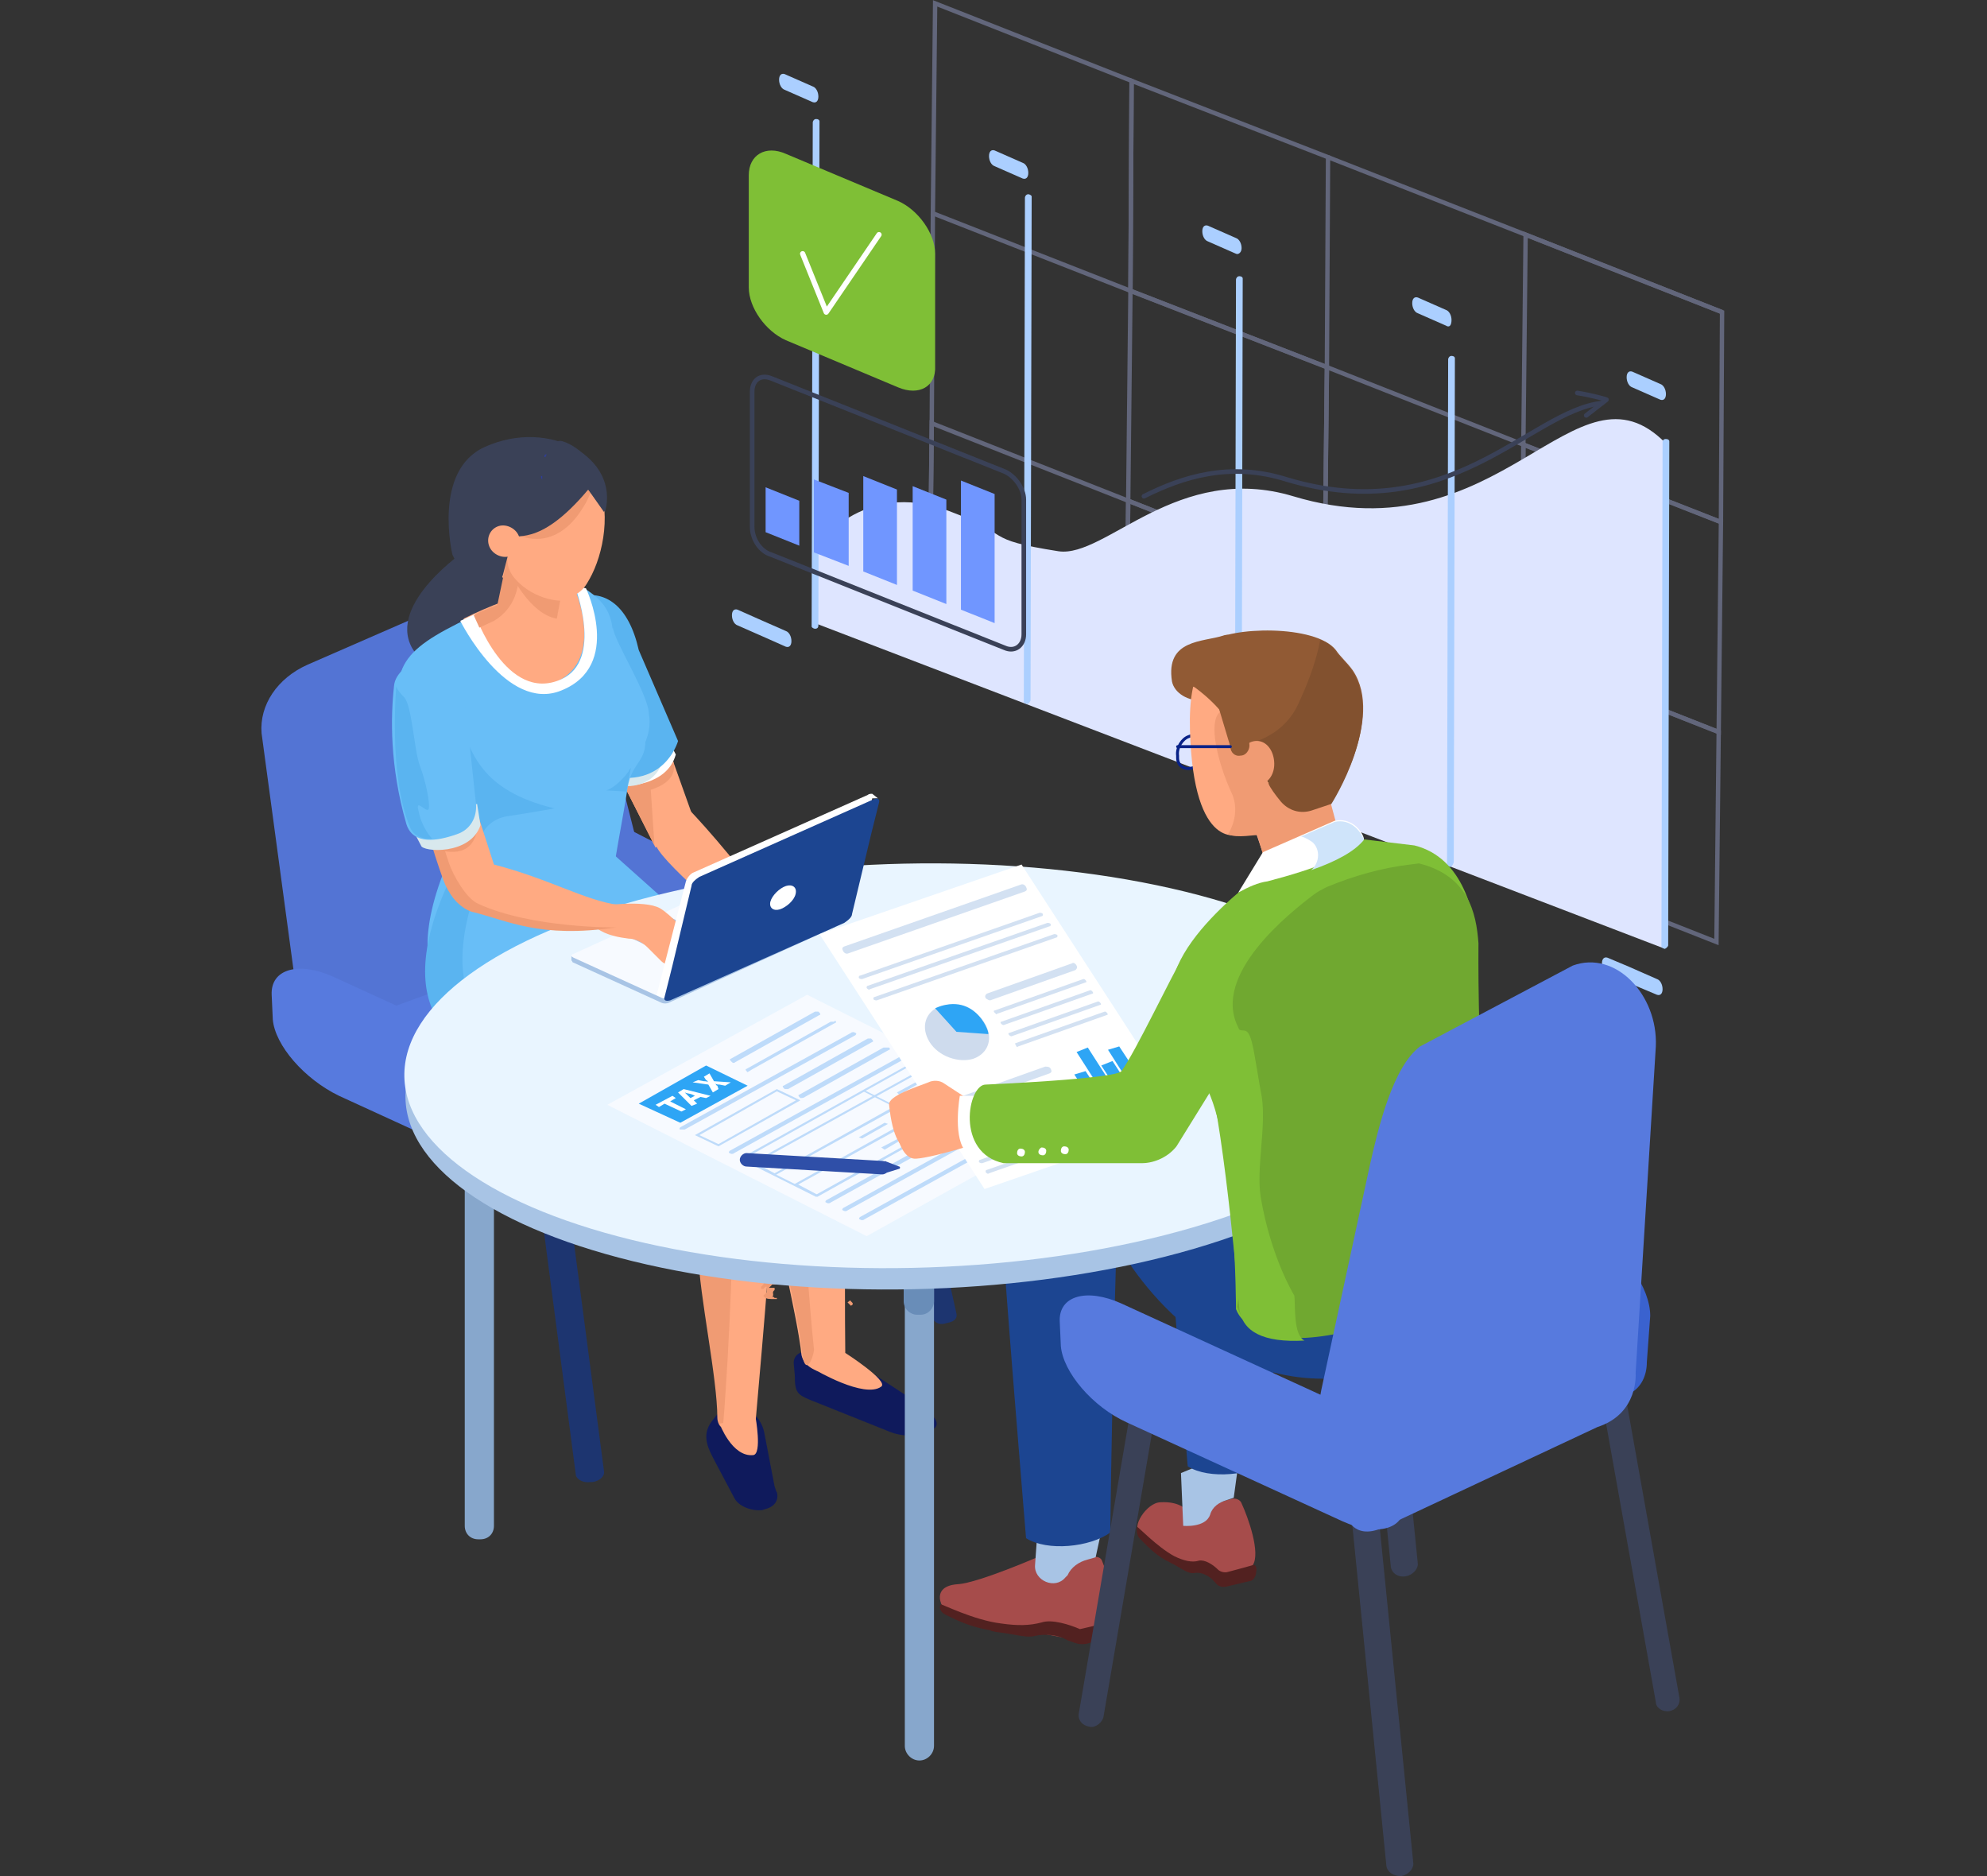 <?xml version="1.0" encoding="utf-8"?>
<!-- Generator: Adobe Illustrator 27.8.1, SVG Export Plug-In . SVG Version: 6.00 Build 0)  -->
<svg version="1.1" id="レイヤー_1" xmlns="http://www.w3.org/2000/svg" xmlns:xlink="http://www.w3.org/1999/xlink" x="0px"
	 y="0px" viewBox="0 0 177 167.1" style="enable-background:new 0 0 177 167.1;" xml:space="preserve">
<rect x="0" y="0" width="177" height="167.1" fill="#333333" stroke="none"/>
<style type="text/css">
	.st0{fill:#5374D4;}
	.st1{fill:#3A4157;}
	.st2{fill:#1C4591;}
	.st3{fill:#A64C4B;}
	.st4{fill:#A8C4E5;}
	.st5{fill:#522120;}
	.st6{opacity:0.4;}
	.st7{fill:none;stroke:#A8B2E5;stroke-width:0.39;stroke-miterlimit:10;}
	.st8{fill:#DEE5FF;}
	.st9{fill:#ABCFFF;}
	.st10{fill:none;stroke:#3A4157;stroke-width:0.41;stroke-linecap:round;stroke-linejoin:round;}
	.st11{fill:#7096FF;}
	.st12{fill:#1D3570;}
	.st13{fill:#577ADE;}
	.st14{fill:#151F5E;}
	.st15{fill:#0F1A5C;}
	.st16{fill:#FFAA82;}
	.st17{fill:#F09B73;}
	.st18{fill:#68BEF7;}
	.st19{fill:#FFFFFF;}
	.st20{fill:#D8E8ED;}
	.st21{fill:#5AB4F0;}
	.st22{fill:#7FBF36;}
	.st23{fill:#2E3D9E;}
	.st24{fill:#286DC9;}
	.st25{fill:#87A7CC;}
	.st26{fill:#698DB8;}
	.st27{fill:#E9F5FF;}
	.st28{fill:#F7FAFF;}
	.st29{fill:#3A62CF;}
	.st30{fill:#BEDBFA;}
	.st31{fill:#2EA5F5;}
	.st32{fill:#CEDBED;}
	.st33{fill:#D3E1F2;}
	.st34{fill:#915A34;}
	.st35{fill:none;stroke:#082187;stroke-width:0.26;stroke-linecap:round;stroke-linejoin:round;}
	.st36{fill:#FFB39C;}
	.st37{fill:#82512F;}
	.st38{fill:#CFE4FA;}
	.st39{fill:#70A830;}
	.st40{fill:#2F4FA8;}
	.st41{fill:none;stroke:#FFFFFF;stroke-width:0.47;stroke-linecap:round;stroke-linejoin:round;}
</style>
<g>
	<g id="_レイヤー_2">
		<g id="_文字">
			<g>
				<path class="st0" d="M58.9,83.6l-7.1-28c-1.4-3.2-5.8-4.5-9.5-2.9l-14.9,6.5c-2.7,1.2-4.3,3.6-4.1,6.1l3.9,28.9
					C27.3,94.1,58.9,83.6,58.9,83.6z"/>
				<path class="st1" d="M125.2,140.4L125.2,140.4c0.6-0.1,1.1-0.6,1.1-1.1l-3.6-36c-0.1-0.6-0.6-1-1.3-0.9l0,0
					c-0.6,0.1-1.1,0.6-1.1,1.2l3.6,36C124,140.1,124.5,140.5,125.2,140.4z"/>
				<path class="st1" d="M41.5,49c0,0-7,4.7-4.8,8.7c2.3,4,12.4,4.2,12.7-2.1c0.2-6.2-0.1-7.4-0.1-7.4L41.5,49z"/>
				<path class="st2" d="M99.6,110.9c0,0,7.4,14.1,21.6,11.6c14.2-2.5,12.6-17.5,12.6-17.5l-24-2.1L99.6,110.9L99.6,110.9z"/>
				<g>
					<path class="st3" d="M109.7,133.5c0.4-0.1,0.8,0.1,0.9,0.4c0.6,1.3,1.7,4.4,1,5.5c-0.6,0.9-1.1,0.9-1.8,1.2
						c-0.4,0.2-0.9,0.2-1.4,0.1c-0.9-1-2.8-1.6-4.8-2.2l-2-2.1c-0.9-0.2,0.5-2.6,1.8-2.6c1.8-0.1,2.4,0.8,2.4,0.8L109.7,133.5
						L109.7,133.5z"/>
					<path class="st4" d="M105.2,131.2l0.2,4.7c0,0,2,0.2,2.4-1c0.2-0.7,0.8-1.1,1.5-1.3l0.6-0.2l0.6-4.4L105.2,131.2L105.2,131.2z"
						/>
				</g>
				<path class="st3" d="M97.3,138.7c0.4-0.1,0.8,0,0.9,0.4c0.5,1.2,1.5,4.5,0.5,5.7c-0.7,0.9-1.3,1.1-3.2,1.2l-10.5-2
					c-0.9-0.1-2.5-2.7,0.3-2.9c1.9-0.1,7.8-2.7,7.8-2.7L97.3,138.7L97.3,138.7z"/>
				<path class="st4" d="M92.5,135.2l-0.3,4.2c-0.1,1.4,1.8,2.2,2.7,1.1c0.1-0.1,0.1-0.1,0.2-0.2c0.3-0.7,1-1.2,1.8-1.4l0.7-0.2
					l1-4.6L92.5,135.2L92.5,135.2z"/>
				<path class="st5" d="M83.8,142.9L83.8,142.9c0-0.1,2.9,1.4,5.4,1.7c1.4,0.2,2.5,0.2,3.6-0.1c0.9-0.3,2.5,0.2,3.4,0.6l2.6-0.6
					c0.2-0.1,0.4,0.2,0.3,0.6s-0.2,0.7-0.5,0.8c0,0-1,0.3-1.8,0.5c-0.5,0.1-0.9,0-1.4-0.2l-0.3-0.1c-0.8-0.5-2-0.6-2.9-0.4
					c-0.7,0.2-1.6-0.1-3.1-0.3c-0.1,0-0.8-0.1-0.9-0.2c-1.8-0.3-3-0.9-4-1.4C83.8,143.6,83.6,143.2,83.8,142.9L83.8,142.9z"/>
				<path class="st5" d="M101.3,136L101.3,136c0-0.1,1.8,1.8,3.3,2.6c0.8,0.4,1.6,0.6,2.2,0.4c0.5-0.1,1.2,0.3,1.7,0.8
					c0.2,0.2,0.6,0.3,0.9,0.2c0.8-0.2,2.2-0.6,2.2-0.6c0.2-0.1,0.4,0.2,0.3,0.6c0,0.4-0.3,0.8-0.5,0.8l-2.1,0.5
					c-0.4,0.1-0.8,0-1-0.3l-0.1-0.1c-0.5-0.6-1.2-0.9-1.8-0.8c-0.5,0.1-1-0.3-1.9-0.8c-0.1,0-0.5-0.3-0.6-0.3
					c-1.1-0.6-1.8-1.4-2.4-2C101.3,136.8,101.2,136.3,101.3,136L101.3,136z"/>
				<path class="st2" d="M99.5,109.5c0,0-0.4,11.6-0.6,27c-1.8,1.3-5.6,1.7-7.5,0.5c0,0-2.2-26.5-2.1-27.4L99.5,109.5z"/>
				<path class="st2" d="M113.9,103.1c0,0-0.4,11.6-0.6,27c-1.8,1.3-5.6,1.7-7.5,0.5c0,0-2.2-26.5-2.1-27.4
					C103.7,103.3,113.9,103.1,113.9,103.1z"/>
				<g>
					<g class="st6">
						<g>
							<line class="st7" x1="153.4" y1="27.8" x2="135.9" y2="20.9"/>
							<polygon class="st7" points="100.7,25.9 83.1,19 83.3,0.3 100.8,7.2 							"/>
							<polygon class="st7" points="118.2,32.7 100.7,25.9 100.8,7.2 118.3,14 							"/>
							<polygon class="st7" points="153.3,46.5 135.7,39.6 135.9,20.9 153.4,27.8 							"/>
							<line class="st7" x1="83.1" y1="19" x2="83" y2="37.7"/>
							<polygon class="st7" points="118,51.5 100.5,44.6 100.7,25.9 118.2,32.7 							"/>
							<polygon class="st7" points="135.6,58.3 118,51.5 118.2,32.7 135.7,39.6 							"/>
							<polygon class="st7" points="153.1,65.2 135.6,58.3 135.7,39.6 153.3,46.5 							"/>
							<line class="st7" x1="83" y1="37.7" x2="82.8" y2="56.4"/>
							<polygon class="st7" points="100.3,63.3 82.8,56.4 83,37.7 100.5,44.6 							"/>
							<polygon class="st7" points="117.9,70.2 100.3,63.3 100.5,44.6 118,51.5 							"/>
							<polygon class="st7" points="135.4,77 117.9,70.2 118,51.5 135.6,58.3 							"/>
							<polygon class="st7" points="152.9,83.9 135.4,77 135.6,58.3 153.1,65.2 							"/>
						</g>
						<line class="st7" x1="135.9" y1="20.9" x2="118.3" y2="14"/>
					</g>
					<path class="st8" d="M72.6,48.8c0,0,4.2-6.2,11.9-3.3c5.9,2.2,2.8,2.5,9.8,3.6c4.2,0.6,10.6-8,20.9-4.9
						c18.6,5.6,25.1-13,33.2-4.7l-0.1,45L72.6,55.5L72.6,48.8L72.6,48.8z"/>
					<g>
						<path class="st9" d="M72.6,56c-0.1,0-0.3-0.1-0.3-0.2l0.1-44.9c0-0.1,0.1-0.3,0.3-0.3s0.3,0.1,0.3,0.2l-0.1,44.9
							C72.9,55.9,72.8,56,72.6,56z"/>
						<path class="st9" d="M91.5,62.7c-0.1,0-0.3-0.1-0.3-0.2l0.1-44.9c0-0.1,0.1-0.3,0.3-0.3c0.1,0,0.3,0.1,0.3,0.2l-0.1,44.9
							C91.7,62.6,91.6,62.7,91.5,62.7z"/>
						<path class="st9" d="M110.3,70c-0.1,0-0.3-0.1-0.3-0.2l0.1-44.9c0-0.1,0.1-0.3,0.3-0.3s0.3,0.1,0.3,0.2l-0.1,44.9
							C110.6,69.8,110.5,69.9,110.3,70z"/>
						<path class="st9" d="M129.2,77.2c-0.1,0-0.3-0.1-0.3-0.2L129,32c0-0.1,0.1-0.3,0.3-0.3s0.3,0.1,0.3,0.2l-0.1,44.9
							C129.4,77.1,129.3,77.2,129.2,77.2z"/>
					</g>
					<path class="st9" d="M148.3,84.5c-0.1,0-0.3-0.1-0.3-0.2l0.1-44.9c0-0.2,0.1-0.3,0.3-0.3s0.3,0.1,0.3,0.2l-0.1,44.9
						C148.6,84.3,148.4,84.5,148.3,84.5z"/>
					<g>
						<path class="st9" d="M147.9,35.6l-2.5-1.1c-0.3-0.1-0.5-0.5-0.5-0.9l0,0c0-0.4,0.2-0.6,0.5-0.5l2.5,1.1
							c0.3,0.1,0.5,0.5,0.5,0.9l0,0C148.4,35.5,148.2,35.7,147.9,35.6z"/>
						<path class="st9" d="M128.8,29l-2.5-1.1c-0.3-0.1-0.5-0.5-0.5-0.9l0,0c0-0.4,0.2-0.6,0.5-0.5l2.5,1.1c0.3,0.1,0.5,0.5,0.5,0.9
							l0,0C129.3,29,129.1,29.2,128.8,29z"/>
						<path class="st9" d="M110.1,22.6l-2.5-1.1c-0.3-0.1-0.5-0.5-0.5-0.9l0,0c0-0.4,0.2-0.6,0.5-0.5l2.5,1.1
							c0.3,0.1,0.5,0.5,0.5,0.9l0,0C110.6,22.5,110.3,22.7,110.1,22.6z"/>
						<path class="st9" d="M91.1,15.9l-2.5-1.1c-0.3-0.1-0.5-0.5-0.5-0.9l0,0c0-0.4,0.2-0.6,0.5-0.5l2.5,1.1
							c0.3,0.1,0.5,0.5,0.5,0.9l0,0C91.6,15.8,91.4,16,91.1,15.9z"/>
						<path class="st9" d="M72.4,9.1L69.9,8c-0.3-0.1-0.5-0.5-0.5-0.9l0,0c0-0.4,0.2-0.6,0.5-0.5l2.5,1.1c0.3,0.1,0.5,0.5,0.5,0.9
							l0,0C72.9,9,72.7,9.2,72.4,9.1z"/>
					</g>
					<g>
						<path class="st9" d="M147.6,87.2l-2.5-1.1h0l-1.9-0.8c-0.3-0.1-0.5,0.1-0.5,0.5c0,0.4,0.2,0.8,0.5,0.9l2.5,1.1h0l1.9,0.8
							c0.3,0.1,0.5-0.1,0.5-0.5S147.9,87.3,147.6,87.2z"/>
						<path class="st9" d="M128.3,78.9l-2.5-1.1h0l-1.8-0.8c-0.3-0.1-0.5,0.1-0.5,0.5c0,0.4,0.2,0.8,0.5,0.9l2.5,1.1h0l1.8,0.8
							c0.3,0.1,0.5-0.1,0.5-0.5S128.5,79.1,128.3,78.9z"/>
						<path class="st9" d="M70,56.2l-2.5-1.1h0l-1.8-0.8c-0.3-0.1-0.5,0.1-0.5,0.5s0.2,0.8,0.5,0.9l2.5,1.1h0l1.8,0.8
							c0.3,0.1,0.5-0.1,0.5-0.5S70.3,56.3,70,56.2z"/>
					</g>
				</g>
				<path class="st10" d="M101.9,44.2c3.4-1.7,7.6-3.1,12.7-1.5c14.6,4.4,21.7-6.1,28.1-6.8"/>
				<g>
					<path class="st10" d="M89.5,57.7l-20.8-8.3C67.7,49.1,67,48,67,46.9v-12c0-1,0.7-1.6,1.7-1.2l20.8,8.3c0.9,0.4,1.7,1.5,1.7,2.5
						v12C91.2,57.5,90.4,58.1,89.5,57.7z"/>
					<polygon class="st11" points="71.2,48.6 68.2,47.4 68.2,43.4 71.2,44.6 					"/>
					<polygon class="st11" points="75.6,50.4 72.5,49.2 72.5,42.7 75.6,43.9 					"/>
					<polygon class="st11" points="79.9,52.1 76.9,50.9 76.9,42.4 79.9,43.6 					"/>
					<polygon class="st11" points="84.3,53.8 81.3,52.6 81.3,43.3 84.3,44.5 					"/>
					<polygon class="st11" points="88.6,55.5 85.6,54.3 85.6,42.8 88.6,44 					"/>
				</g>
				<path class="st12" d="M52.6,132l0.2,0c0.6-0.1,1.1-0.5,1-1l-4-30.4c-0.1-0.5-0.6-0.8-1.3-0.7l-0.2,0c-0.6,0.1-1.1,0.5-1,1
					l4,30.5C51.4,131.8,52,132.1,52.6,132L52.6,132z"/>
				<path class="st12" d="M84.1,117.9l0.4-0.1c0.5-0.1,0.8-0.4,0.7-0.8l-6-27c-0.1-0.4-0.5-0.6-1-0.5l-0.4,0.1
					c-0.5,0.1-0.8,0.4-0.7,0.8l6,27C83.2,117.8,83.7,118,84.1,117.9z"/>
				<path class="st0" d="M55.8,85.7l17.7,9.9c3.2,1.6,7,1.2,7.1-1.3l0,0c1-2.9,0.3-6-1.8-8.1c-0.8-0.8-1.7-1.5-2.7-2L56.5,74.1
					c-3.2-1.6-5.9-0.9-6.1,1.6l-0.2,2.4C50.1,80.7,52.6,84,55.8,85.7z"/>
				<path class="st13" d="M59.5,102.7l20.9-8c2.6-1,3.9-1-0.1-3l-15.7-8.1c-4-2.1,1-5-1.7-4.1L34.4,89.9c-2.6,1-1.5,3.4,2.5,5.5
					l10.4,5.3C51.4,102.8,56.8,103.7,59.5,102.7L59.5,102.7z"/>
				<polygon class="st14" points="56.3,109.3 53.6,107.9 53.1,104.1 55.8,104.2 				"/>
				<polygon class="st14" points="83.5,98.9 81.1,98.2 80.2,94.1 82.4,93.9 				"/>
				<path class="st4" d="M60,105l20.9-9c2.2-1,3.4-3.1,3.4-3.1c0.8-1.6-1.3-2.9-3.6-1.9l-21.9,9.7c-2.2,1-3.1,2.1-2.6,3.5
					C56.2,104.1,57.2,106.1,60,105z"/>
				<path class="st12" d="M78.9,91.1c0,0-2.5,14-16.8,8.4l-0.3-1.8l4.4-8.6C66.3,89.1,73.8,86.7,78.9,91.1L78.9,91.1z"/>
				<path class="st15" d="M81.5,124.8l-6.4-4.2c-0.9-0.4-2.3-0.4-3.5-0.2c-0.6,0.1-0.9,0.5-0.9,1l0.1,1.1c0,1.5,0.2,1.7,1.4,2.2
					l7,2.8c1.2,0.5,2.8,0.5,3.7-0.1l0.2-0.1C84,126.8,83,125.8,81.5,124.8L81.5,124.8z"/>
				<path class="st16" d="M71.4,120.7c0.4,1.9,4.2,2.2,3.9,0.3c-0.1-9.2,0.1-16.5-0.2-23.4c-0.1-1.5-0.3-2.9-1.1-3.9
					c-2.1-2.5-10.3-6.2-13.2-9.4l-6.4,5c5,5,11.7,4.3,13.9,11c0.6,1.8,0.1,3.2,0.5,6.7C69.3,110.6,71,117.1,71.4,120.7L71.4,120.7z"
					/>
				<path class="st17" d="M60.8,83.8c0.1,0.2,0.3,0.3,0.5,0.5l-3,2.4c3.6,3.6,7.2-1.2,15.7,7.1c0,0-4.4-1.7-3.6,2.7
					c0.3,1.8,0.4,4.8,0.8,8.3c0.4,3.7,0.9,11.7,1.3,15.3c0.1,0.3-0.6,2.6-1,0.8c-0.3-3.6-2.2-10.6-2.6-14.2c-0.4-3.5,0.1-5-0.5-6.7
					c-2.2-6.6-8.9-5.9-13.9-11L60.8,83.8L60.8,83.8z"/>
				<path class="st16" d="M72.6,122c0,0,4.4,2.6,5.9,1.5c0.7-0.5-3.2-3-3.2-3L72.6,122z"/>
				<path class="st15" d="M69,132.4l-0.9-4.7c-0.2-1.2-1.1-2.2-2.3-2.5c-0.1,0-0.3-0.1-0.4-0.1c-0.4-0.1-1,0.2-1.3,0.6l-0.7,0.9
					c-1,1.3-0.2,2.6,0.2,3.4l1.8,3.4c0.4,0.8,1.6,1.2,2.5,1.1l0.3-0.1c0.8-0.2,1.2-0.8,1-1.5C69.1,132.8,69.1,132.6,69,132.4
					L69,132.4z"/>
				<path class="st16" d="M64.1,126.3c0.3,1.9,3.3,2.4,3.2,0.4c0.8-9.1,1.5-17.2,1.8-24.2c0.4-8.3-9.8-10.3-13-14.5l-6.8,4.4
					c4.6,5.4,11.6,5.2,13.2,11.9c0.4,1.8-0.2,3.4-0.1,6.9C62.6,115.1,64.1,122.7,64.1,126.3L64.1,126.3z"/>
				<path class="st17" d="M65.5,104.6c-0.3,6.6-0.4,13.9-1.1,22.5c-0.3,0.1-0.5-0.5-0.5-0.8c0-3.6-1.6-10.9-1.7-14.6
					c-0.1-3.5,0.7-4.9,0.3-6.7c-1.6-6.8-8.3-6.7-12.9-12.1c6.9-1.6,12.6-5.7,17.1,0.9c2.4,2.6-5.2,0.5-3.6,4.5
					C64,100.3,65.6,101.9,65.5,104.6L65.5,104.6z"/>
				<path class="st16" d="M64.1,126.8c0,0,1.1,3,3,2.8c0.8-0.1,0.2-3.4,0.2-3.4L64.1,126.8L64.1,126.8z"/>
				<path class="st18" d="M58.3,98.8l-15.5-7.9c0,0-9.2-1.7-1.9-16.3l13.2,1l5.6,5c6.1,2.9,10.9,6.3,15.1,10
					C66.8,86.4,62,91.1,58.3,98.8L58.3,98.8z"/>
				<polygon class="st16" points="57.1,59.8 61.6,72.4 58.4,75.5 51.3,61.5 				"/>
				<polygon class="st17" points="57.1,59.8 57.9,69.3 58.3,75.3 51.3,61.5 				"/>
				<path class="st17" d="M55.5,70l4.3-2.6c0,0,1.2,1.9-1.7,2.9C56.1,71,55.5,70,55.5,70z"/>
				<path class="st19" d="M55.5,70c0,0,3.9,0.1,4.7-2.8l-1.2-2.3L54,67.5L55.5,70z"/>
				<path class="st20" d="M55.5,70c0,0,2.8,0.4,3.6-2.4l0-2.7L54,67.5L55.5,70z"/>
				<path class="st21" d="M51.7,53.1c2.2-0.5,4.3,0.8,5.2,4.8l3.5,8.1c0,0-1.4,5.1-7.8,2.6C43.6,65.1,51.6,53.1,51.7,53.1L51.7,53.1
					z"/>
				<path class="st18" d="M54.5,79.1c0-1.4,1-6.2,1.4-8.9c0.4-2.6,2-2.2,1.5-5.3c0-1.7-2.6-6-2.7-7.3c-0.2-2,0.2-4-4-5.9l-1.9,0.4
					c-0.9,0.2-1.8,0.5-2.6,0.9c-8.8,4-11.2,5-10.7,9.9c0,2.5,2.2-0.3,2.6,1.4c0.8,3.2,4.3,6.4,2.9,12.1c-0.3,1.1-1.2,1.9-0.2,2.7
					C45.4,82.2,54.4,82.8,54.5,79.1L54.5,79.1z"/>
				<g>
					<path class="st22" d="M55.5,78.3C55.5,78.4,55.5,78.3,55.5,78.3L55.5,78.3z"/>
					<path class="st18" d="M57.8,63.6c0-1.7-3.1-6.5-3.2-7.7l-1.4,1.9c0.1,1.4,0.8,1.5,2.2,5.9c0.5,2.9,0.3,5,0.3,5
						S58.3,66.3,57.8,63.6z"/>
				</g>
				<path class="st16" d="M70.6,80l-1.8,1c-0.8,0.5-2,0.5-2.5,0l-0.3-0.3c-0.5-0.5-0.2-1.3,0.6-1.8l1.8-1c0.8-0.5,2-0.5,2.5,0
					l0.3,0.3C71.8,78.7,71.5,79.5,70.6,80z"/>
				<path class="st16" d="M41.3,55.1c0,0,3.2,7.8,8.1,5.7s1.5-9.1,1.5-9.1S45.9,52.8,41.3,55.1z"/>
				<path class="st16" d="M45.8,57l0.3,0.1c1,0.4,2.1-0.1,2.4-1.1l1.7-5.5c0.3-1-0.3-2.1-1.3-2.4l-0.3-0.1c-1-0.4-2.1,0.1-2.4,1.1
					l-1.8,4.7C44,54.9,44.7,56.7,45.8,57L45.8,57z"/>
				<path class="st19" d="M57.9,82.1c0.1-0.3,0.4-0.7,0.7-0.8l15.5-6.9c0.1-0.1,0.3-0.1,0.3-0.1l0,0l0,0c0,0,0.1,0,0.1,0l0.5,0.4
					l-0.5,0L73,81.8c-0.1,0.3-0.4,0.7-0.7,0.8l-14.7,6.5l-0.5,0.4L57,89.6c-0.3,0.1-1-0.3-1-0.3L57.9,82.1L57.9,82.1z"/>
				<path class="st19" d="M42.3,54.7c0,0,2.8,8,7.7,5.8c3.8-1.7,1.2-8.3,1.2-8.3l1,0.2c0,0,3.3,6.9-2.2,9.1c-4.9,2-9-6.2-9-6.2
					L42.3,54.7L42.3,54.7z"/>
				<path class="st16" d="M45.1,40.5c1.2-1.4,2.7-1.6,4-0.6c1.4-0.4,3,0.5,3.9,2.6c1.4,2.9,0.7,6.8-0.6,9.1
					c-0.7,1.3-1.5,2.1-4.7,1.3c-2.1-0.6-3.3-1.3-4.3-3.5C42.1,46.5,43.4,42.6,45.1,40.5L45.1,40.5z"/>
				<path class="st16" d="M50,51.8c1.3-2.3,2-6.2,0.6-9.1c-1-2.1-2.5-3-3.9-2.6c-0.2-0.2-0.4-0.3-0.6-0.4c1-0.7,2.1-0.6,3.1,0.2
					c1.4-0.4,3,0.5,3.9,2.6c1.4,2.9,0.7,6.8-0.6,9.1c-0.6,1.1-1.3,1.9-3.7,1.5C49.3,52.8,49.7,52.4,50,51.8L50,51.8z"/>
				<path class="st17" d="M49.9,53.5c0,0-2.6,0-4.4-2.4c0,0,1.7,3.6,4.1,4L49.9,53.5L49.9,53.5z"/>
				<path class="st17" d="M42.2,54.8c0,0,0.7-0.4,2.1-0.9l0.9-4.3c0,0-0.2,1.2,1,2.3L46,52.7c-0.3,1.1-1,2-2,2.6l-1.3,0.6L42.2,54.8
					L42.2,54.8z"/>
				<path class="st21" d="M56.2,68.4c0,0-0.2,0.2-0.2,0.3c-0.3,0.4-1.1,1.4-2,1.7l1.8,0.1"/>
				<path class="st17" d="M46.3,47.7c0,0,3.2,1.6,5.7-2.6c0,0,0.9-1.4,0.7-2.1C52.4,42.4,46.3,47.7,46.3,47.7L46.3,47.7z"/>
				<path class="st1" d="M52.4,43.6c-4.6,5.5-6.6,3.6-6.8,4.5l-0.8,3.1c-0.5,1.6-1.7,1.6-2.9,0.8c-0.3-0.2-0.5-0.5-0.7-0.8l-0.9-1.8
					c0,0-1.8-7.5,2.9-9.6c5.8-2.6,12,1,10.7,5.8L52.4,43.6L52.4,43.6z"/>
				<path class="st1" d="M52.4,43.6l1.4,2c0,0,0.7-1.8-0.6-3.8c0,0-1.4-2-3.1-2.5c-1.7-0.5-3.8,5.2,0.4,5.2L52.4,43.6L52.4,43.6z"/>
				<path class="st16" d="M43.6,48.7c0.3,0.7,1.2,1.1,1.9,0.8c0.7-0.3,1.1-1,0.7-1.8c-0.3-0.7-1.2-1.1-1.9-0.8
					C43.6,47.2,43.3,48,43.6,48.7z"/>
				<path class="st21" d="M40.9,76.7l-2.1-8.2l1.9-6.1c0.1,0.6,0.2,1.2,0.2,1.8c1.1,2.7,1.8,6.2,8.5,7.8c0,0-2.2,0.4-4.2,0.7
					c-1.4,0.2-2.5,1.3-2.5,2.7l0,0c0,1.8-0.3,3.6-0.8,5.4c-2.6,9.4,2.8,11,2.8,11l13.7,8c-0.5,0.9-0.9,1.6-1,1.8l-15.1-8.1
					C42.4,93.5,33.3,91,40.9,76.7L40.9,76.7z"/>
				<path class="st13" d="M30.2,97.6l19.2,8.8c3.1,1.4,5.6,0.7,5.5-1.6l-0.1-2.2c-0.1-2.3-2.7-5.3-5.9-6.8L29.7,87
					c-3.1-1.4-5.6-0.7-5.5,1.6l0.1,2.2C24.5,93.1,27.1,96.1,30.2,97.6z"/>
				<path class="st23" d="M48.3,42.7C48.3,42.7,48.2,42.7,48.3,42.7c-0.1-0.1-0.1-0.2-0.1-0.3c0,0,0,0,0.1,0c0,0,0,0,0,0
					C48.3,42.5,48.3,42.6,48.3,42.7C48.3,42.7,48.3,42.7,48.3,42.7L48.3,42.7z"/>
				<path class="st23" d="M48.7,40.5C48.7,40.5,48.7,40.5,48.7,40.5c-0.1,0.1-0.1,0.1-0.1,0.2c0,0,0,0-0.1,0c0,0,0,0,0,0
					c0,0,0-0.1,0-0.1c0,0,0-0.1,0.1-0.1C48.6,40.5,48.6,40.4,48.7,40.5C48.7,40.4,48.7,40.5,48.7,40.5L48.7,40.5z"/>
				<path class="st17" d="M68,115.4c0.1-0.1,0.2-0.2,0.3-0.3c0-0.2,0-0.3,0-0.5c0,0-0.1,0-0.1,0c-0.1,0.1-0.2,0.2-0.2,0.2
					c0,0-0.1,0-0.2,0c0,0,0-0.1,0-0.2c0.1-0.1,0.3-0.2,0.2-0.4c0,0,0.1-0.1,0.1-0.1c0.2,0,0.3,0,0.5,0c0.1,0,0.2,0,0.3,0
					c0,0.1,0.1,0.1,0.3,0.3c-0.2,0-0.3,0-0.4,0c0,0-0.2,0.2-0.3,0.3c0.2,0,0.2,0,0.3,0c0.1,0,0.1,0,0.2,0c0,0.1,0,0.2,0,0.2
					c-0.3,0.2,0,0.4-0.2,0.6c0.1,0,0.1,0,0.2,0.1c0.1,0,0.1,0,0.2,0c0,0,0,0.1,0,0.1c-0.1,0-0.1,0-0.2,0c-0.1,0-0.2,0-0.3,0
					C68.3,115.7,68.1,115.6,68,115.4L68,115.4L68,115.4z"/>
				<path class="st17" d="M75.7,115.8c0.1,0.1,0.1,0.1,0.2,0.2c0.1,0.1,0.1,0.2-0.1,0.3c-0.1-0.1-0.2-0.2-0.3-0.3
					C75.6,115.9,75.7,115.9,75.7,115.8L75.7,115.8L75.7,115.8z"/>
				<path class="st24" d="M50.7,90.7c-0.1,0-0.2,0.1-0.2,0.1c0,0.1,0,0.1,0,0.1S50.4,91,50.4,91c0,0-0.1,0-0.1-0.1
					c0-0.1,0-0.1,0-0.2c0-0.1,0.1-0.1,0.1-0.2c0,0,0-0.1-0.1-0.1c-0.1,0-0.2,0.1-0.3,0c-0.1,0-0.1-0.1-0.2-0.1
					c0-0.1,0.1-0.1,0.2-0.2c0.1,0,0.1,0,0.2,0C50.4,90.4,50.6,90.6,50.7,90.7L50.7,90.7L50.7,90.7z"/>
				<path class="st17" d="M68.8,106.8c-0.1,0-0.2,0.1-0.3,0.1c-0.1-0.2-0.1-0.4-0.2-0.5c0,0,0-0.1,0-0.1c0,0,0.1-0.1,0.1-0.1
					c0.2,0.1,0.3,0.1,0.5,0.2c0,0,0,0.1,0,0.1C68.6,106.6,68.7,106.7,68.8,106.8L68.8,106.8z"/>
				<path class="st25" d="M81.9,156.8L81.9,156.8c-0.7,0-1.3-0.6-1.3-1.3v-46.3c0-0.7,0.6-1.3,1.3-1.3l0,0c0.7,0,1.3,0.6,1.3,1.3
					v46.3C83.2,156.2,82.6,156.8,81.9,156.8z"/>
				<path class="st25" d="M42.6,97.5h0.2c0.7,0,1.2,0.5,1.2,1.2v37.2c0,0.7-0.5,1.2-1.2,1.2h-0.2c-0.7,0-1.2-0.5-1.2-1.2V98.7
					C41.4,98,41.9,97.5,42.6,97.5z"/>
				<path class="st26" d="M81.7,84.2H82c0.6,0,1.2,0.5,1.2,1.2v30.5c0,0.6-0.5,1.2-1.2,1.2h-0.3c-0.6,0-1.2-0.5-1.2-1.2V85.4
					C80.5,84.8,81.1,84.2,81.7,84.2z"/>
				
					<ellipse transform="matrix(1 -2.198938e-02 2.198938e-02 1 -2.109 1.805)" class="st4" cx="81" cy="96.8" rx="44.9" ry="18"/>
				
					<ellipse transform="matrix(1 -2.198939e-02 2.198939e-02 1 -2.067 1.802)" class="st27" cx="80.9" cy="94.9" rx="44.9" ry="18"/>
				<path class="st4" d="M50.9,85.5l0-0.4l0.6,0.2l0.1-0.2l14.1-6.4c0.2-0.1,0.5-0.1,0.7,0l6.8,3.1v-0.1l1.2,0.4l0,0.4l0,0
					c0,0,0,0.1-0.1,0.1l-14.7,6.7c-0.2,0.1-0.5,0.1-0.7,0l-7.9-3.6C51,85.6,50.9,85.6,50.9,85.5L50.9,85.5L50.9,85.5z"/>
				<path class="st28" d="M59.7,88.9l14.7-6.7c0.2-0.1,0.1-0.2-0.1-0.3l-7.9-3.6c-0.2-0.1-0.5-0.1-0.7,0L51,85
					c-0.2,0.1-0.1,0.2,0.1,0.3l7.9,3.6C59.2,88.9,59.5,89,59.7,88.9z"/>
				<path class="st4" d="M58,84.3l3.6-1.6c0,0,0-0.1,0-0.1l-1.9-0.9c0,0-0.1,0-0.2,0l-3.6,1.6c0,0,0,0.1,0,0.1l1.9,0.9
					C57.9,84.3,58,84.3,58,84.3z"/>
				<path class="st16" d="M53.4,80.7c0,0,4-0.6,5.4,0.2c1,0.6,2.4,2.2,3.1,3c0.1,0.1,0,0.3-0.2,0.2l-1.5-0.6l1.1,1.4l-1,0.8
					c-0.4,0.3-1,0.3-1.4-0.1l-1.2-1.2c-0.5-0.5-1.1-0.8-1.7-0.8c-0.8-0.1-2-0.3-2.8-0.9C52.6,82.2,53.4,80.7,53.4,80.7z"/>
				<path class="st16" d="M60.4,71.1c0,0,2.3,2.2,5.8,6.6c2.7,3.4,2.7,4.9,2.7,4.9L66,82.7c0,0-7.7-6.4-7.6-7.6
					C58.4,75.2,59.8,71.6,60.4,71.1z"/>
				<path class="st19" d="M61.1,78.5c0.1-0.3,0.4-0.7,0.7-0.8l15.5-6.9c0.1-0.1,0.3-0.1,0.3-0.1l0,0l0,0c0,0,0.1,0,0.1,0l0.5,0.4
					l-0.5,0l-1.7,7.1c-0.1,0.3-0.4,0.7-0.7,0.8l-14.7,6.5l-0.5,0.4l-1,3l-0.6-0.3L61.1,78.5L61.1,78.5z"/>
				<path class="st2" d="M77.8,71.2l-15.5,6.9c-0.3,0.2-0.7,0.5-0.7,0.8L59.9,86c0,0,0,0,0,0l-0.7,2.8c-0.1,0.3,0.1,0.4,0.5,0.3
					l15.5-6.9c0.3-0.2,0.7-0.5,0.7-0.8l1.7-7.1c0,0,0,0,0,0l0.7-2.8C78.4,71.2,78.2,71,77.8,71.2z"/>
				<path class="st19" d="M68.6,80.5c0,0.5,0.5,0.7,1.1,0.4c0.6-0.3,1.2-0.9,1.2-1.5c0-0.5-0.5-0.7-1.1-0.4
					C69.2,79.3,68.6,80,68.6,80.5z"/>
				<path class="st16" d="M55.6,82.5c-5,0.7-9.7,0.1-14-1.6c-1.2-0.5-1.7-1.5-1.9-2.8c-0.4-2.9-2.7-9-1.9-10l4,2.1L44,77
					c5,1.3,8.1,3.2,11.1,3.6L55.6,82.5L55.6,82.5z"/>
				<path class="st17" d="M42.6,80.5C41.5,80,40.4,78,40,76.9c-0.6-1.8-1.5-4.6-1.8-6.5l-0.4-0.2c-0.7,1.1,0.8,5.7,1.7,8.2
					c0.4,1.1,1.3,2.4,2.5,2.8c3.3,0.8,6,2.4,12.9,1.4C54.9,82.6,47.4,82.7,42.6,80.5L42.6,80.5z"/>
				<path class="st17" d="M38.7,74.8l3.8-2.5c0,0,0.8,4.5-3.4,3.4C39.1,75.7,38.7,74.8,38.7,74.8z"/>
				<path class="st29" d="M124.8,112.5l17,11.3c2.8,1.5,4.9,0,4.9-2.5l0.3-4.1c0-2.5-2.3-5.8-5.1-7.2l-17.2-9.1
					c-2.8-1.5-5.1-0.6-5.1,1.9v2.4C119.8,107.8,122,111.1,124.8,112.5L124.8,112.5z"/>
				<path class="st1" d="M97.1,153.8L97.1,153.8c-0.7-0.1-1.1-0.6-1-1.2l4.8-28.1c0.1-0.6,0.7-1,1.2-0.9h0.1c0.6,0.1,1,0.6,0.9,1.2
					l-4.8,28.1C98.2,153.4,97.6,153.9,97.1,153.8L97.1,153.8z"/>
				<path class="st1" d="M148.7,152.4L148.7,152.4c0.6-0.1,1-0.6,0.9-1.2l-5.7-31.9c-0.1-0.6-0.7-0.9-1.2-0.8l0,0
					c-0.6,0.1-1,0.6-0.9,1.2l5.7,31.9C147.5,152.1,148.1,152.5,148.7,152.4z"/>
				<path class="st1" d="M124.8,167.1L124.8,167.1c0.6-0.1,1.1-0.6,1.1-1.1l-3.6-36c-0.1-0.6-0.6-1-1.3-0.9l0,0
					c-0.6,0.1-1.1,0.6-1.1,1.1l3.6,36C123.6,166.8,124.2,167.1,124.8,167.1z"/>
				<path class="st13" d="M123.1,136.1l19.2-9c3.7-1.2,3.4-4.8,3.4-4.8c-1.2-3.8-0.9-1.7-2.9-0.8l-20.2,9.7c-2.1,1-2.9,2.1-2.7,3.7
					C119.9,135,120.5,137.2,123.1,136.1L123.1,136.1z"/>
				<path class="st20" d="M37.5,75.3c0.1,0.6,4.4,0.9,5.3-1.8l-0.3-1.9l-6,1.8L37.5,75.3z"/>
				<path class="st18" d="M41.5,63.2l0.9,8.4c0.1,1.2-0.5,2.3-1.7,2.7c-1.7,0.6-3.9,1-4.5-0.9c-1.5-5.2-1.4-9.6-1.1-12.3
					c0.1-1.2,1.3-1.8,2.4-3c0.2-0.2,0.3,1,0.6,1.1l0,0C40.1,59.8,41.3,61.3,41.5,63.2L41.5,63.2z"/>
				<path class="st21" d="M35.3,61.1c0,0-0.7,8,1.2,12.5c0,0,0.3,1.2,2,1.1c0,0-0.9-0.9-1.2-2.4c-0.4-1.4,0.8,0.3,0.9-0.3
					c0.1-0.6-0.3-2.5-0.8-3.8c-0.5-1.3-0.7-5.4-1.4-6.1C35.3,61.4,35.3,61.1,35.3,61.1z"/>
				<g>
					<polygon class="st28" points="54.1,98.4 71.9,88.6 95,100.2 77.2,110.1 					"/>
					<path class="st30" d="M65.5,94.6l7.5-4.2c0.1,0,0.1-0.1,0-0.2l-0.1-0.1c-0.1,0-0.2,0-0.3,0l-7.5,4.2c-0.1,0-0.1,0.1,0,0.2
						l0.1,0.1C65.3,94.7,65.4,94.7,65.5,94.6z"/>
					<path class="st30" d="M66.9,95.3l7.5-4.2c0.1,0,0.1-0.1,0-0.2L74.3,91c-0.1,0-0.2,0-0.3,0l-7.5,4.2c-0.1,0-0.1,0.1,0,0.2
						l0.1,0.1C66.7,95.4,66.8,95.4,66.9,95.3z"/>
					<path class="st30" d="M61,100.6l15.2-8.4c0.1-0.1,0.1-0.2,0-0.2l0,0c-0.1-0.1-0.3-0.1-0.4,0l-15.2,8.4c-0.1,0.1-0.1,0.2,0,0.2
						l0,0C60.8,100.6,60.9,100.6,61,100.6z"/>
					<path class="st30" d="M70.2,97l7.5-4.2c0.1,0,0.1-0.1,0-0.2l-0.1-0.1c-0.1,0-0.2,0-0.3,0l-7.5,4.2c-0.1,0-0.1,0.1,0,0.2
						l0.1,0.1C70,97,70.1,97,70.2,97z"/>
					<path class="st30" d="M71.7,97.7l7.5-4.2c0.1,0,0.1-0.1,0-0.2L79,93.3c-0.1,0-0.2,0-0.3,0l-7.5,4.2c-0.1,0-0.1,0.1,0,0.2
						l0.1,0.1C71.4,97.8,71.6,97.8,71.7,97.7z"/>
					<path class="st30" d="M65.4,102.7l15.2-8.4c0.1-0.1,0.1-0.2,0-0.2l0,0c-0.1-0.1-0.3-0.1-0.4,0L65,102.5c-0.1,0.1-0.1,0.2,0,0.2
						l0,0C65.1,102.8,65.3,102.8,65.4,102.7z"/>
					<path class="st30" d="M74,107.1l15.2-8.4c0.1-0.1,0.1-0.2,0-0.2l0,0c-0.1-0.1-0.3-0.1-0.4,0l-15.2,8.4c-0.1,0.1-0.1,0.2,0,0.2
						l0,0C73.7,107.2,73.9,107.2,74,107.1z"/>
					<path class="st30" d="M75.5,107.8l15.2-8.4c0.1-0.1,0.1-0.2,0-0.2l0,0c-0.1-0.1-0.3-0.1-0.4,0l-15.2,8.4
						c-0.1,0.1-0.1,0.2,0,0.2l0,0C75.2,107.9,75.4,107.9,75.5,107.8z"/>
					<path class="st30" d="M77,108.6l15.2-8.4c0.1-0.1,0.1-0.2,0-0.2l0,0c-0.1-0.1-0.3-0.1-0.4,0l-15.2,8.4c-0.1,0.1-0.1,0.2,0,0.2
						l0,0C76.7,108.7,76.9,108.7,77,108.6z"/>
					<path class="st30" d="M61.9,101.1l7.3-4.1l2.1,1l-7.3,4.1L61.9,101.1z M69.2,97.2l-6.9,3.9l1.7,0.8l6.9-3.9L69.2,97.2z"/>
					<g>
						<polygon class="st30" points="83.6,100.6 83.8,100.5 77,97.1 76.9,97.2 						"/>
						<path class="st30" d="M65.9,103.2l15.6-8.7l6.8,3.4l-15.6,8.7L65.9,103.2z M81.5,94.7l-15.2,8.5l6.4,3.2L88,97.9
							C88,97.9,81.5,94.7,81.5,94.7z"/>
						<path class="st30" d="M66.9,103.6L82.5,95l2.1,1.1L69,104.7C69,104.7,66.9,103.6,66.9,103.6z M82.5,95.2l-15.2,8.4l1.7,0.9
							L84.2,96L82.5,95.2z"/>
						<path class="st30" d="M70.7,105.5l15.6-8.7l2.1,1.1l-15.6,8.7C72.8,106.6,70.7,105.5,70.7,105.5z M86.3,97.1l-15.2,8.4
							l1.7,0.9L88,97.9C88,97.9,86.3,97.1,86.3,97.1z"/>
						<polygon class="st30" points="80.1,97.5 82.4,96.2 82.1,96.1 79.9,97.3 						"/>
						<polygon class="st30" points="82.1,98.4 84.4,97.2 84.1,97.1 81.8,98.3 						"/>
						<polygon class="st30" points="84.1,99.4 86.3,98.2 86.1,98.1 83.8,99.3 						"/>
						<polygon class="st30" points="76.8,101.4 79.1,100.1 78.8,100 76.5,101.3 						"/>
						<polygon class="st30" points="78.8,102.4 81,101.1 80.8,101 78.5,102.2 						"/>
					</g>
					<polygon class="st31" points="60.6,100 66.6,96.7 62.9,94.9 56.9,98.3 					"/>
					<path class="st19" d="M61.1,98.8l-0.4,0.2l-1.5-0.7l-0.5,0.3l-0.3-0.2l1.5-0.8l0.3,0.2l-0.5,0.3L61.1,98.8z"/>
					<path class="st19" d="M63.3,97.6l-0.4,0.2l-0.5-0.1L61.8,98l0.3,0.3l-0.5,0.2l-1.2-1.2l0.5-0.3L63.3,97.6L63.3,97.6z
						 M61.7,97.5c-0.2-0.1-0.5-0.1-0.7-0.2h0c0.1,0.1,0.3,0.3,0.4,0.4l0.1,0.1l0.4-0.2C61.9,97.6,61.7,97.5,61.7,97.5z"/>
					<path class="st19" d="M65.1,96.4l-0.5,0.3l-0.5-0.1c-0.1,0-0.3,0-0.4-0.1h0c0.1,0.1,0.1,0.2,0.2,0.2L64,97l-0.5,0.3l-0.4-0.7
						l-1.4-0.2l0.5-0.2l0.5,0.1c0.1,0,0.3,0,0.4,0.1h0c-0.1-0.1-0.1-0.2-0.2-0.2l-0.2-0.3l0.5-0.3l0.4,0.7L65.1,96.4L65.1,96.4z"/>
				</g>
				<g>
					<polygon class="st19" points="73,83.2 91,77 105.7,99.7 87.7,105.9 					"/>
					<path class="st32" d="M82.8,92.8c0.8,1.3,2.6,1.9,3.9,1.5c1.4-0.5,1.8-1.9,1-3.2s-2.6-1.9-3.9-1.5C82.4,90.1,82,91.5,82.8,92.8
						z"/>
					<path class="st31" d="M85.2,91.9l2.8,0.2c0.3,0.2-1-3.9-4.7-2.3C83.3,89.8,85.2,91.9,85.2,91.9z"/>
					<path class="st33" d="M75.6,84.9l15.7-5.5c0.2-0.1,0.2-0.2,0.1-0.4l0,0c-0.1-0.2-0.3-0.3-0.5-0.2l-15.7,5.5
						c-0.2,0.1-0.2,0.2-0.1,0.4l0,0C75.2,84.9,75.4,85,75.6,84.9z"/>
					<path class="st33" d="M76.8,87.2l16-5.6c0.1,0,0.1-0.1,0.1-0.2l0,0c-0.1-0.1-0.2-0.1-0.3-0.1l-16,5.6c-0.1,0-0.1,0.1-0.1,0.2
						l0,0C76.6,87.2,76.7,87.2,76.8,87.2z"/>
					<path class="st33" d="M77.5,88.1l16-5.6c0.1,0,0.1-0.1,0.1-0.2l0,0c-0.1-0.1-0.2-0.1-0.3-0.1l-16,5.6c-0.1,0-0.1,0.1-0.1,0.2
						l0,0C77.3,88.1,77.4,88.2,77.5,88.1z"/>
					<path class="st33" d="M87.5,103.6l16-5.6c0.1,0,0.1-0.1,0.1-0.2l0,0c-0.1-0.1-0.2-0.1-0.3-0.1l-16,5.6c-0.1,0-0.1,0.1-0.1,0.2
						l0,0C87.3,103.6,87.4,103.6,87.5,103.6z"/>
					<path class="st33" d="M88.1,104.5l16-5.6c0.1,0,0.1-0.1,0.1-0.2l0,0c-0.1-0.1-0.2-0.1-0.3-0.1l-16,5.6c-0.1,0-0.1,0.1-0.1,0.2
						l0,0C87.9,104.5,88,104.6,88.1,104.5z"/>
					<path class="st33" d="M78.1,89.1l16-5.6c0.1,0,0.1-0.1,0.1-0.2l0,0c-0.1-0.1-0.2-0.1-0.3-0.1l-16,5.6c-0.1,0-0.1,0.1-0.1,0.2
						l0,0C77.9,89.1,78,89.1,78.1,89.1z"/>
					<path class="st33" d="M88.2,89.1l7.6-2.7c0.1-0.1,0.2-0.2,0.1-0.4l0,0c-0.1-0.2-0.3-0.3-0.4-0.2l-7.6,2.7
						c-0.1,0.1-0.2,0.2-0.1,0.4l0,0C87.9,89,88.1,89.1,88.2,89.1z"/>
					<path class="st33" d="M88.8,90.3l7.9-2.8c0.1,0,0.1-0.1,0-0.2l0,0c-0.1-0.1-0.1-0.1-0.2-0.1L88.6,90c-0.1,0-0.1,0.1,0,0.2l0,0
						C88.7,90.3,88.8,90.4,88.8,90.3z"/>
					<path class="st33" d="M89.4,91.3l7.9-2.8c0.1,0,0.1-0.1,0-0.2l0,0c-0.1-0.1-0.1-0.1-0.2-0.1L89.2,91c-0.1,0-0.1,0.1,0,0.2l0,0
						C89.3,91.3,89.4,91.3,89.4,91.3z"/>
					<path class="st33" d="M90.1,92.3l7.9-2.8c0.1,0,0.1-0.1,0-0.2l0,0c-0.1-0.1-0.1-0.1-0.2-0.1L89.9,92c-0.1,0-0.1,0.1,0,0.2l0,0
						C89.9,92.2,90,92.3,90.1,92.3z"/>
					<path class="st33" d="M90.7,93.2l7.9-2.8c0.1,0,0.1-0.1,0-0.2l0,0c-0.1-0.1-0.1-0.1-0.2-0.1l-7.9,2.8c-0.1,0-0.1,0.1,0,0.2l0,0
						C90.5,93.2,90.6,93.3,90.7,93.2z"/>
					<path class="st33" d="M84.5,98.8l9-3.2c0.2-0.1,0.2-0.2,0.1-0.4v0c-0.1-0.2-0.3-0.2-0.5-0.2l-9,3.2c-0.2,0.1-0.2,0.2-0.1,0.4v0
						C84.1,98.8,84.3,98.9,84.5,98.8z"/>
					<path class="st33" d="M85.1,100.1l9.3-3.3c0.1,0,0.1-0.1,0.1-0.2l0,0c-0.1-0.1-0.2-0.1-0.2-0.1l-9.3,3.3
						c-0.1,0-0.1,0.1-0.1,0.2l0,0C84.9,100,85,100.1,85.1,100.1z"/>
					<path class="st33" d="M85.7,101l9.4-3.3c0.1,0,0.1-0.1,0.1-0.2l0,0c-0.1-0.1-0.2-0.1-0.2-0.1l-9.3,3.3c-0.1,0-0.1,0.1-0.1,0.2
						l0,0C85.5,101,85.6,101,85.7,101z"/>
					<path class="st33" d="M86.3,102l9.3-3.3c0.1,0,0.1-0.1,0.1-0.2l0,0c-0.1-0.1-0.2-0.1-0.2-0.1l-9.3,3.3c-0.1,0-0.1,0.1-0.1,0.2
						l0,0C86.1,102,86.2,102,86.3,102z"/>
					<polygon class="st31" points="100.8,96.8 101.8,96.4 99.7,93.2 98.7,93.5 					"/>
					<polygon class="st31" points="98.4,97.6 99.4,97.2 96.9,93.3 95.9,93.7 					"/>
					<polygon class="st31" points="99.6,97.2 100.6,96.8 99.1,94.5 98.1,94.9 					"/>
					<polygon class="st31" points="97.2,98 98.2,97.7 96.7,95.4 95.7,95.7 					"/>
				</g>
				<g>
					<path class="st34" d="M104.4,60.7c0.2,1,1.4,1.8,2.9,1.7c1.5-0.1,2.7-1.1,2.6-2.2s0.6-4.1-0.9-3.6
						C107.2,57.2,103.8,56.9,104.4,60.7z"/>
					<path class="st35" d="M107.6,67.9l-1.4,0.5c-0.7,0.2-1.3-0.2-1.3-0.9l0-0.2c-0.1-0.7,0.4-1.5,1-1.7l1.4-0.5
						c0.7-0.2,1.3,0.2,1.3,0.9l0,0.2C108.7,66.9,108.3,67.7,107.6,67.9z"/>
					<polygon class="st36" points="120.2,77.3 115.7,68.5 110.2,69.3 113.4,78.6 					"/>
					<path class="st16" d="M117.2,60.7c0,0,4,12.5-6.7,13.6c0,0-4.2,1.8-4.5-9.3C105.7,54,112.6,58.2,117.2,60.7L117.2,60.7z"/>
					<path class="st17" d="M109.4,74.3c0,0,2.6-2,3.9-5.2l5.1,1.9l1.5,5.6l-6.8,1.5l-1.1-3.7C112,74.3,110.1,74.7,109.4,74.3
						L109.4,74.3z"/>
					<path class="st34" d="M118.6,71.5l-1.8,0.6c-1,0.3-2,0-2.7-0.8c-0.5-0.6-1-1.3-1.1-1.6c-0.5-1.1-0.6-1-1.1-2.7
						c-0.2-0.7-1.6-0.3-1.9-1.5c-0.7-2.3-3.6-4.3-3.6-4.3s-1.4-0.4-1.1-1.6c0.4-1.7,1.3-1.5,2.5-2.4c1.7-1.4,9.4-1.6,11.2,0.7
						c0.4,0.6,1,1.1,1.5,1.8C123.4,64,118.6,71.5,118.6,71.5L118.6,71.5z"/>
					<path class="st37" d="M112,66L112,66c1.6-0.6,2.9-1.7,3.6-3.2c0.7-1.5,1.6-3.6,2-5.8c0.6,0.2,1,0.5,1.3,0.9
						c0.4,0.6,1,1.1,1.5,1.8c3,4.4-1.8,11.9-1.8,11.9l-1.8,0.6c-1,0.3-2,0-2.7-0.8c-0.5-0.6-1-1.3-1.1-1.6c-0.5-1.1-0.6-1-1.1-2.7
						c-0.2-0.6-1.3-0.4-1.8-1.2C110.7,66.2,111.4,66.2,112,66L112,66z"/>
					<path class="st17" d="M110.4,68.1c0.1,1.1,0.8,1.9,1.7,1.8s1.5-1,1.4-2.1c-0.1-1.1-0.8-1.9-1.7-1.8S110.3,67,110.4,68.1z"/>
					<path class="st22" d="M104.8,90.4c-2.8-5.5,8.2-13,8.2-13l6.3-2.9l6.7,0.8c4.4,1.1,5.4,6.2,5.6,8.9c0,0.1-0.1,10.1,0.6,15
						c0.3,1.7,1.8,12,1.6,12.8c-0.3,2.3-21.3,10.8-23.7,4.6c0,0,0-14.1-2.5-19.5C106.5,94.2,105.5,91.8,104.8,90.4L104.8,90.4z"/>
					<path class="st19" d="M118.9,73.1l-6.4,2.8l-2.2,3.6c0.9-0.5,1.8-0.9,2.6-1c4.2-1.1,7.4-2.3,8.6-3.8
						C121.3,73.9,120.3,72.8,118.9,73.1L118.9,73.1z"/>
					<path class="st38" d="M116.9,75c-0.3-0.2-0.6-0.4-1-0.5l3-1.3c1.4-0.3,2.3,0.8,2.6,1.6c-0.8,1-2.4,1.9-4.7,2.7c0,0,0,0,0,0
						C117.6,76.8,117.6,75.6,116.9,75L116.9,75z"/>
					<path class="st17" d="M109.4,74.3c0,0,1.2-1.8,0.3-3.7s-2.1-5.7-1.2-7s2.1,1.9,2.1,1.9l0.6,3.3l1.8,0.9l0.1,4L109.4,74.3
						L109.4,74.3z"/>
					<path class="st34" d="M110.5,67.3L110.5,67.3c0.5,0,0.8-0.5,0.8-0.9l-0.2-2.8c0-0.5-0.5-0.8-0.9-0.8l0,0
						c-0.5,0-1.8-0.8-1.8-0.3l1.2,4C109.6,67,110,67.4,110.5,67.3z"/>
					<line class="st35" x1="104.9" y1="66.5" x2="109.6" y2="66.5"/>
					<g>
						<path class="st16" d="M88.4,98.9l-8.8,0.5c0,0,0.3,3.9,2,3.8s6.9-1.8,6.9-1.8L88.4,98.9L88.4,98.9z"/>
						<path class="st16" d="M86.4,98l-2.3-1.5c-0.4-0.3-1-0.3-1.4-0.1c-1,0.4-3.6,1.2-3.5,2c0.6,6,3.2,4.1,3.8,2.1
							C85.6,100.5,87.5,100.1,86.4,98L86.4,98z"/>
						<path class="st19" d="M88.4,97.6h-2.9c0,0-0.6,3.4,0.4,4.8l3,0.1C89,102.5,88.4,97.6,88.4,97.6z"/>
						<path class="st22" d="M116.8,78.6c0,0-9.1,3-11.4,6.6c-1,1.6-4.2,8.4-5.5,10.2c-0.5,0.7-12.1,1.2-12.1,1.2
							c-1.6,0-2.7,6.1,1.6,7l12.3,0c1.2,0,2.4-0.6,3.1-1.5l5.7-9.2C105.7,87.3,110.3,82.8,116.8,78.6L116.8,78.6z"/>
						<path class="st19" d="M90.6,102.7c0,0.2,0.2,0.3,0.4,0.3c0.2,0,0.3-0.2,0.3-0.4s-0.2-0.3-0.4-0.3S90.6,102.5,90.6,102.7z"/>
						<path class="st19" d="M92.5,102.6c0,0.2,0.2,0.3,0.4,0.3c0.2,0,0.3-0.2,0.3-0.4c0-0.2-0.2-0.3-0.4-0.3
							C92.7,102.2,92.5,102.4,92.5,102.6z"/>
						<path class="st19" d="M94.5,102.5c0,0.2,0.2,0.3,0.4,0.3s0.3-0.2,0.3-0.4s-0.2-0.3-0.4-0.3S94.5,102.3,94.5,102.5z"/>
					</g>
					<path class="st39" d="M110.3,91.5c-2.4-4.7,4.6-10.2,6.7-11.8c0.4-0.3,0.8-0.5,1.2-0.7l0,0c2.4-1,4.9-1.7,7.4-2l0.8-0.1
						c4.4,1.1,5.1,4.4,5.3,7.1c0,0.1-0.1,10.1,0.6,15c0.3,1.7,1.8,12,1.6,12.8c-0.3,2.3-21,12.1-23.7,4.6c0,0,2.6-13.3,0.1-18.7
						C109.1,95,111,93,110.3,91.5L110.3,91.5z"/>
					<path class="st22" d="M110,91.2c0.6,1.3,1.1-0.4,1.6,2c0.1,0.3,0.7,4.1,0.8,4.5c0.4,2.7-0.5,6.3-0.1,8.9c0.9,5.4,3,8.8,3,8.8
						c0.1,0.9-0.1,3.5,0.9,4c-3.7,0.2-5.5-0.8-5.8-2.8c0,0-1.2-15-2.8-21.2L110,91.2L110,91.2z"/>
				</g>
				<path class="st13" d="M145.7,122.3l1.8-29.1c0.2-4.6-3.6-8.6-7.4-7.2l-13.6,7.2c-2.4,1.8-3.7,7.1-4.5,10.7l-4.3,19.9
					c-1.2,5.7,2.9,11.7,6.3,9C123.9,132.8,145.7,122.3,145.7,122.3z"/>
				<path class="st13" d="M100.4,126.7l19.2,8.8c3.1,1.4,5.6,0.7,5.5-1.6l-0.1-2.2c-0.1-2.3-2.7-5.3-5.9-6.8l-19.2-8.8
					c-3.1-1.4-5.6-0.7-5.5,1.6l0.1,2.2C94.7,122.2,97.3,125.3,100.4,126.7z"/>
				<g>
					<path class="st40" d="M66.5,102.7l12.1,0.7c0.3,0,0.6,0.3,0.6,0.6l0,0c0,0.3-0.3,0.6-0.6,0.6l-12.1-0.7c-0.3,0-0.6-0.3-0.6-0.6
						l0,0C65.9,103,66.2,102.7,66.5,102.7z"/>
					<path class="st40" d="M78.8,104.5l1.3-0.4c0.1,0,0.1-0.2,0-0.2l-1.3-0.5L78.8,104.5L78.8,104.5z"/>
				</g>
				<path class="st22" d="M80,34.5l-10-4.2c-1.8-0.8-3.3-2.9-3.3-4.7v-10c0-1.8,1.5-2.7,3.3-1.9l10,4.2c1.8,0.8,3.3,2.9,3.3,4.7v10
					C83.4,34.4,81.9,35.3,80,34.5z"/>
				<polyline class="st41" points="71.5,22.6 73.6,27.8 78.3,20.9 				"/>
				<path class="st10" d="M140.5,35c1.3,0.2,2.7,0.6,2.6,0.6l-1.8,1.4"/>
			</g>
		</g>
	</g>
</g>
</svg>
